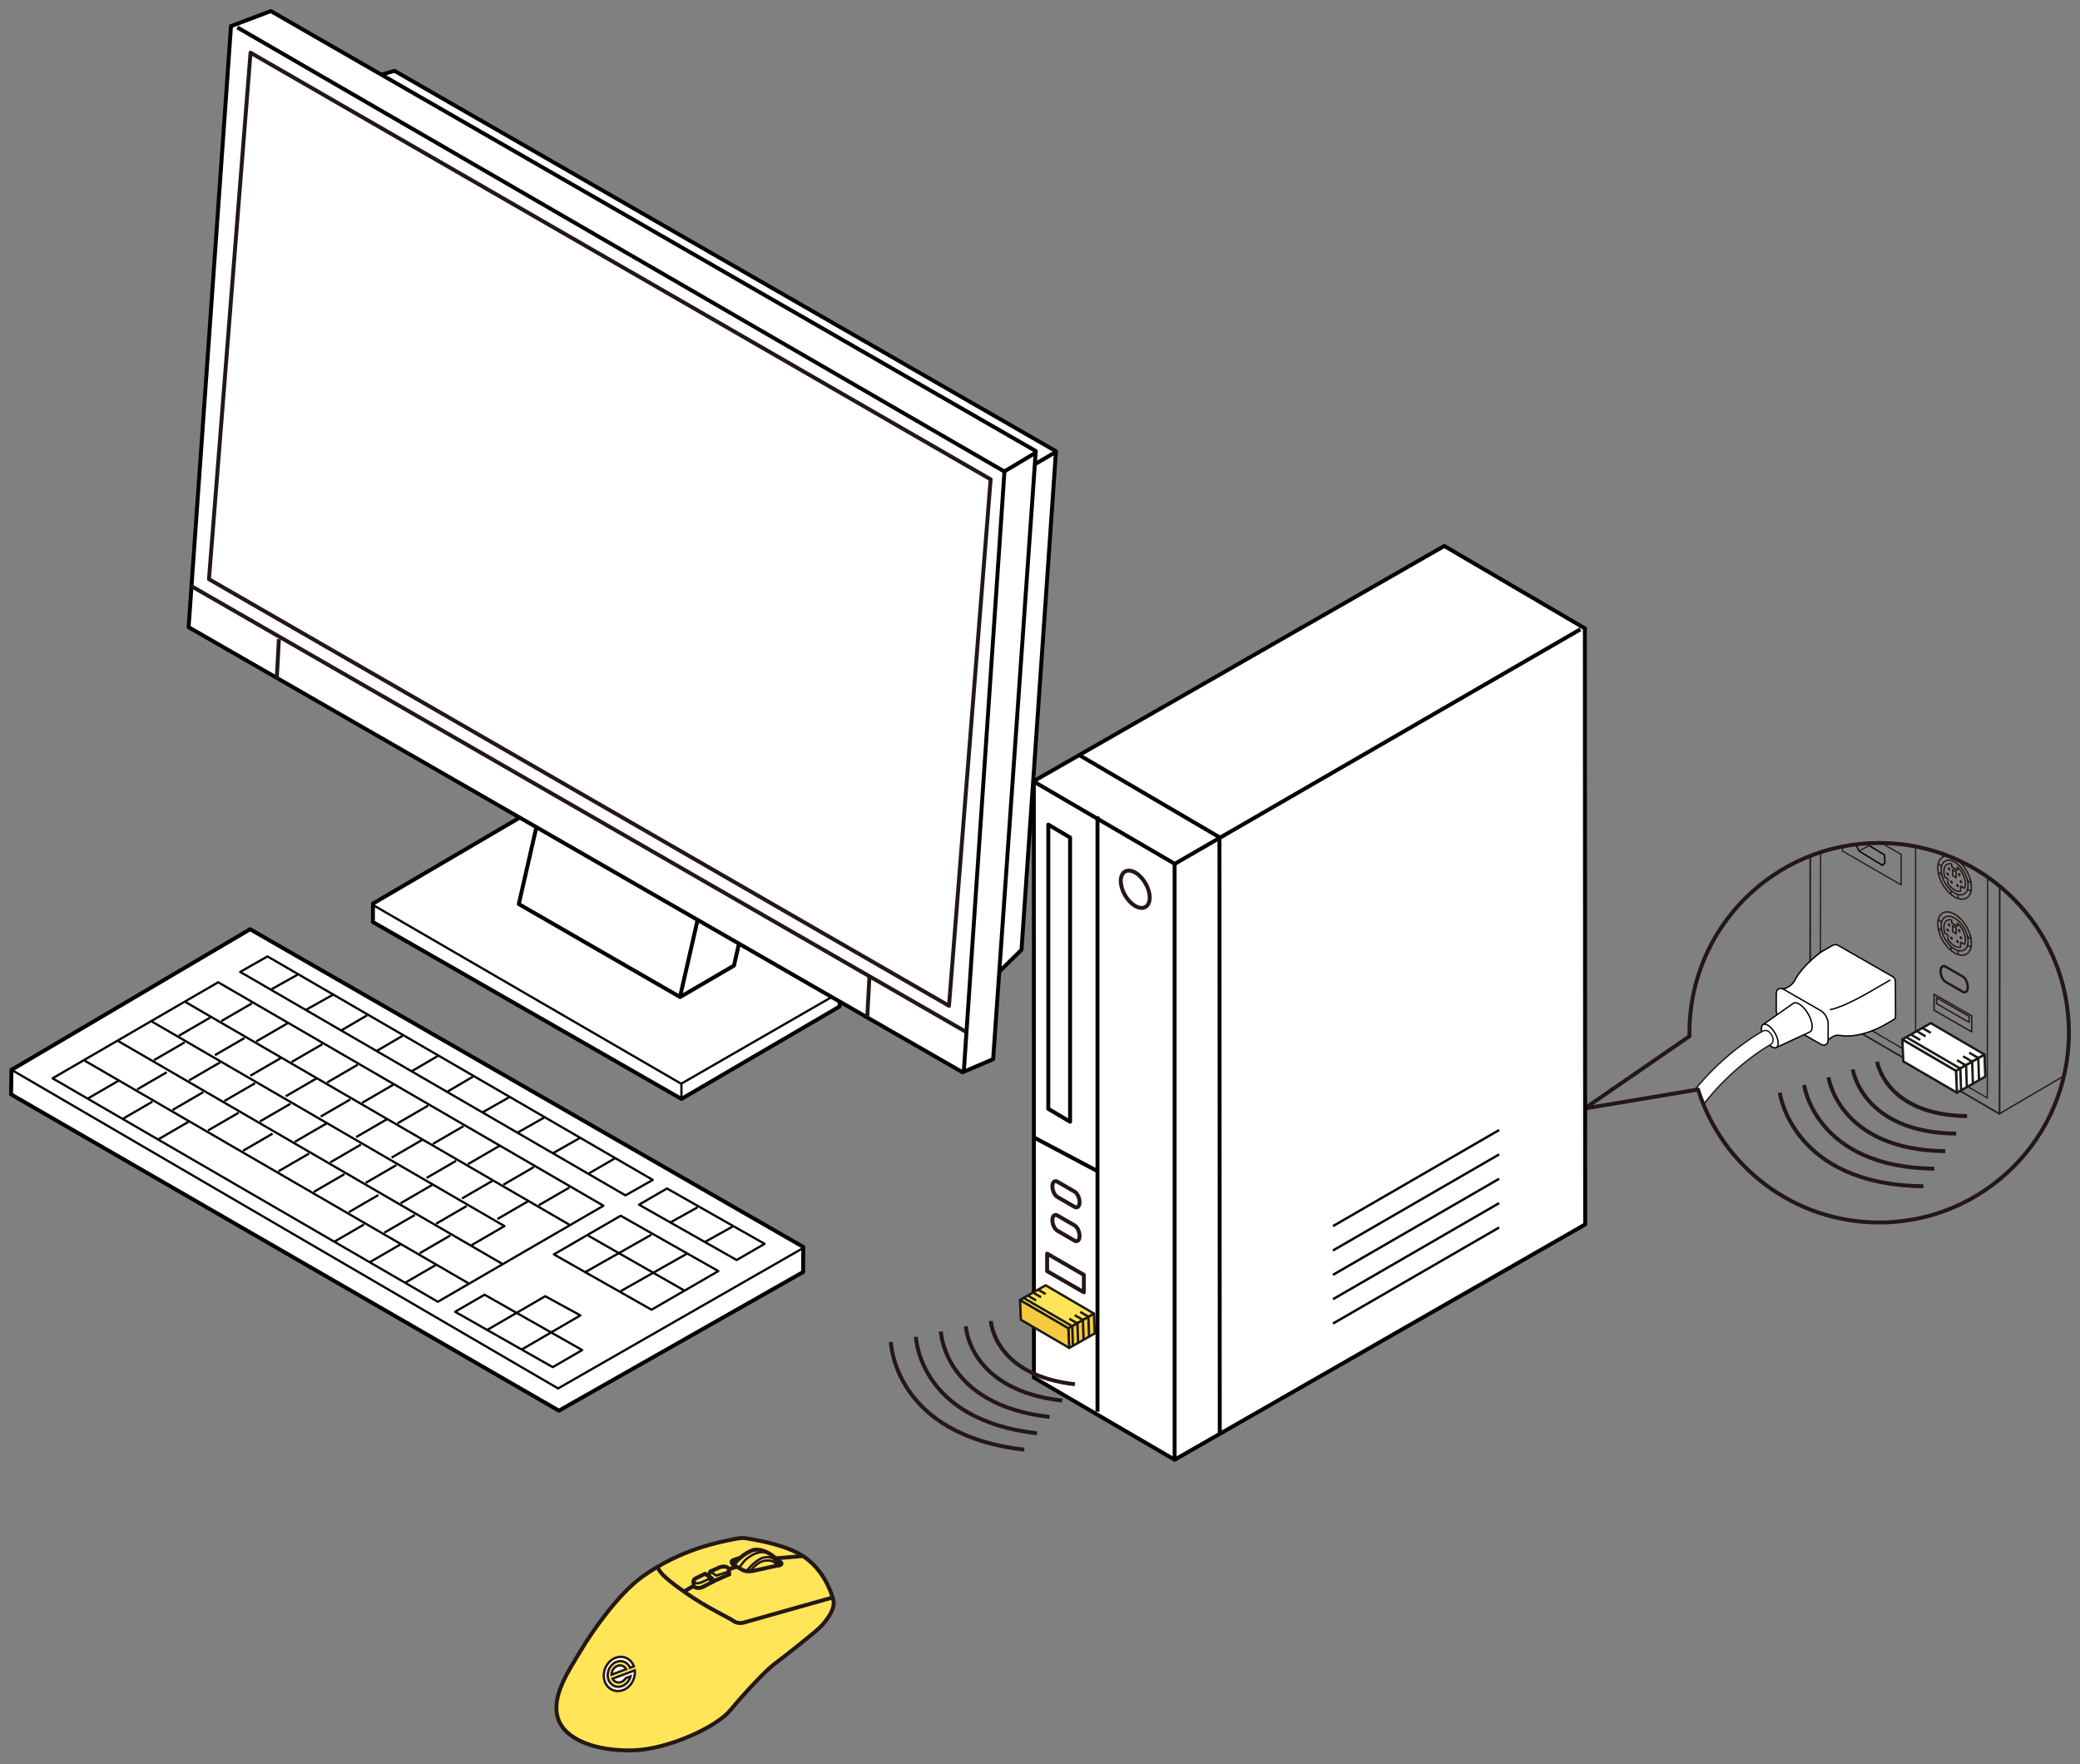 <?xml version="1.0" encoding="utf-8"?>
<!-- Generator: Adobe Illustrator 28.0.0, SVG Export Plug-In . SVG Version: 6.00 Build 0)  -->
<svg version="1.1" xmlns="http://www.w3.org/2000/svg" xmlns:xlink="http://www.w3.org/1999/xlink" x="0px" y="0px"
	 viewBox="0 0 375 318" enable-background="new 0 0 375 318" xml:space="preserve">
<rect x="0" y="0" width="375" height="318" fill="#808080" stroke="none"/>
<g id="レイヤー_1">
	<g>
		<g>
			<g>
				<polygon fill="#FFFFFF" stroke="#000000" stroke-width="0.709" stroke-linejoin="round" points="144.799,229.311 
					144.815,224.784 45.088,167.515 2.104,192.847 2.068,192.828 2,197.285 100.768,254.306 				"/>
			</g>
			<polyline fill="none" stroke="#000000" stroke-width="0.4" stroke-linejoin="round" points="144.814,224.977 100.615,250.297 
				2.155,192.9 			"/>
			<polygon fill="none" stroke="#000000" stroke-width="0.4" stroke-linejoin="round" points="99.856,226.131 117.461,236.108 
				129.507,229.142 111.903,219.163 			"/>
			
				<line fill="none" stroke="#000000" stroke-width="0.4" stroke-linejoin="round" x1="123.415" y1="232.665" x2="106.034" y2="222.742"/>
			
				<line fill="none" stroke="#000000" stroke-width="0.4" stroke-linejoin="round" x1="117.438" y1="222.582" x2="105.405" y2="229.391"/>
			<polygon fill="none" stroke="#000000" stroke-width="0.4" stroke-linejoin="round" points="82.049,236.478 99.654,246.457 
				104.962,243.378 87.358,233.399 			"/>
			<polyline fill="none" stroke="#000000" stroke-width="0.4" stroke-linejoin="round" points="87.75,239.802 98.301,233.669 
				104.637,237.131 94.086,243.265 			"/>
			
				<line fill="none" stroke="#000000" stroke-width="0.4" stroke-linejoin="round" x1="123.773" y1="226.045" x2="111.74" y2="232.854"/>
			<polygon fill="none" stroke="#000000" stroke-width="0.4" stroke-linejoin="round" points="115.205,217.171 132.81,227.148 
				137.85,224.227 120.247,214.248 			"/>
			
				<line fill="none" stroke="#000000" stroke-width="0.4" stroke-linejoin="round" x1="125.766" y1="217.64" x2="120.754" y2="220.431"/>
			
				<line fill="none" stroke="#000000" stroke-width="0.4" stroke-linejoin="round" x1="132.102" y1="221.103" x2="127.089" y2="223.894"/>
			<polygon fill="none" stroke="#000000" stroke-width="0.4" stroke-linejoin="round" points="9.479,194.388 78.94,234.674 
				108.794,217.36 39.333,177.073 			"/>
			<polygon fill="none" stroke="#000000" stroke-width="0.4" stroke-linejoin="round" points="43.303,175.206 112.764,215.491 
				117.687,212.701 48.227,172.414 			"/>
			
				<line fill="none" stroke="#000000" stroke-width="0.4" stroke-linejoin="round" x1="84.419" y1="231.317" x2="15.266" y2="191.207"/>
			
				<line fill="none" stroke="#000000" stroke-width="0.4" stroke-linejoin="round" x1="90.484" y1="227.796" x2="21.333" y2="187.689"/>
			<polyline fill="none" stroke="#000000" stroke-width="0.4" stroke-linejoin="round" points="27.4,184.17 90.945,221.028 
				85,224.475 			"/>
			
				<line fill="none" stroke="#000000" stroke-width="0.4" stroke-linejoin="round" x1="102.618" y1="220.761" x2="33.465" y2="180.652"/>
			<g>
				<g>
					
						<line fill="none" stroke="#000000" stroke-width="0.4" stroke-linejoin="round" x1="78.6" y1="228.023" x2="73.084" y2="231.223"/>
					
						<line fill="none" stroke="#000000" stroke-width="0.4" stroke-linejoin="round" x1="72.216" y1="224.321" x2="66.7" y2="227.52"/>
					
						<line fill="none" stroke="#000000" stroke-width="0.4" stroke-linejoin="round" x1="65.633" y1="220.733" x2="60.314" y2="223.818"/>
				</g>
				<g>
					
						<line fill="none" stroke="#000000" stroke-width="0.4" stroke-linejoin="round" x1="34.056" y1="202.189" x2="28.541" y2="205.389"/>
					
						<line fill="none" stroke="#000000" stroke-width="0.4" stroke-linejoin="round" x1="27.474" y1="198.601" x2="22.156" y2="201.684"/>
				</g>
				<g>
					
						<line fill="none" stroke="#000000" stroke-width="0.4" stroke-linejoin="round" x1="21.363" y1="194.826" x2="15.847" y2="198.024"/>
				</g>
			</g>
			<g>
				<g>
					
						<line fill="none" stroke="#000000" stroke-width="0.4" stroke-linejoin="round" x1="81.184" y1="222.721" x2="75.667" y2="225.922"/>
					
						<line fill="none" stroke="#000000" stroke-width="0.4" stroke-linejoin="round" x1="74.8" y1="219.019" x2="69.283" y2="222.218"/>
					
						<line fill="none" stroke="#000000" stroke-width="0.4" stroke-linejoin="round" x1="68.215" y1="215.43" x2="62.898" y2="218.515"/>
				</g>
				<g>
					
						<line fill="none" stroke="#000000" stroke-width="0.4" stroke-linejoin="round" x1="62.106" y1="211.657" x2="56.589" y2="214.855"/>
					
						<line fill="none" stroke="#000000" stroke-width="0.4" stroke-linejoin="round" x1="55.719" y1="207.952" x2="50.202" y2="211.153"/>
					
						<line fill="none" stroke="#000000" stroke-width="0.4" stroke-linejoin="round" x1="49.137" y1="204.365" x2="43.819" y2="207.449"/>
				</g>
				<g>
					
						<line fill="none" stroke="#000000" stroke-width="0.4" stroke-linejoin="round" x1="43.025" y1="200.59" x2="37.508" y2="203.79"/>
					
						<line fill="none" stroke="#000000" stroke-width="0.4" stroke-linejoin="round" x1="36.642" y1="196.887" x2="31.125" y2="200.086"/>
					
						<line fill="none" stroke="#000000" stroke-width="0.4" stroke-linejoin="round" x1="30.058" y1="193.298" x2="24.739" y2="196.383"/>
				</g>
			</g>
			<g>
				<g>
					
						<line fill="none" stroke="#000000" stroke-width="0.4" stroke-linejoin="round" x1="84.14" y1="217.405" x2="78.624" y2="220.603"/>
					
						<line fill="none" stroke="#000000" stroke-width="0.4" stroke-linejoin="round" x1="77.955" y1="213.586" x2="72.239" y2="216.901"/>
				</g>
				<g>
					
						<line fill="none" stroke="#000000" stroke-width="0.4" stroke-linejoin="round" x1="71.447" y1="210.042" x2="65.93" y2="213.241"/>
					
						<line fill="none" stroke="#000000" stroke-width="0.4" stroke-linejoin="round" x1="65.062" y1="206.338" x2="59.545" y2="209.539"/>
					
						<line fill="none" stroke="#000000" stroke-width="0.4" stroke-linejoin="round" x1="58.876" y1="202.521" x2="53.16" y2="205.836"/>
				</g>
				<g>
					
						<line fill="none" stroke="#000000" stroke-width="0.4" stroke-linejoin="round" x1="52.366" y1="198.976" x2="46.849" y2="202.176"/>
					
						<line fill="none" stroke="#000000" stroke-width="0.4" stroke-linejoin="round" x1="45.983" y1="195.273" x2="40.466" y2="198.473"/>
					
						<line fill="none" stroke="#000000" stroke-width="0.4" stroke-linejoin="round" x1="39.697" y1="191.511" x2="34.08" y2="194.77"/>
				</g>
				<g>
					
						<line fill="none" stroke="#000000" stroke-width="0.4" stroke-linejoin="round" x1="33.289" y1="187.91" x2="27.772" y2="191.11"/>
				</g>
			</g>
			<g>
				<g>
					
						<line fill="none" stroke="#000000" stroke-width="0.4" stroke-linejoin="round" x1="102.648" y1="214.076" x2="97.131" y2="217.276"/>
					
						<line fill="none" stroke="#000000" stroke-width="0.4" stroke-linejoin="round" x1="96.265" y1="210.373" x2="90.748" y2="213.574"/>
					
						<line fill="none" stroke="#000000" stroke-width="0.4" stroke-linejoin="round" x1="90.079" y1="206.555" x2="84.361" y2="209.869"/>
				</g>
				<g>
					
						<line fill="none" stroke="#000000" stroke-width="0.4" stroke-linejoin="round" x1="83.571" y1="203.01" x2="78.054" y2="206.209"/>
					
						<line fill="none" stroke="#000000" stroke-width="0.4" stroke-linejoin="round" x1="77.184" y1="199.306" x2="71.667" y2="202.507"/>
					
						<line fill="none" stroke="#000000" stroke-width="0.4" stroke-linejoin="round" x1="70.9" y1="195.546" x2="65.284" y2="198.804"/>
				</g>
				<g>
					
						<line fill="none" stroke="#000000" stroke-width="0.4" stroke-linejoin="round" x1="64.49" y1="191.944" x2="58.973" y2="195.144"/>
					
						<line fill="none" stroke="#000000" stroke-width="0.4" stroke-linejoin="round" x1="58.106" y1="188.241" x2="52.589" y2="191.44"/>
					
						<line fill="none" stroke="#000000" stroke-width="0.4" stroke-linejoin="round" x1="52.019" y1="184.366" x2="46.204" y2="187.738"/>
				</g>
				<g>
					
						<line fill="none" stroke="#000000" stroke-width="0.4" stroke-linejoin="round" x1="45.412" y1="180.878" x2="39.895" y2="184.079"/>
				</g>
			</g>
			<g>
				<g>
					
						<line fill="none" stroke="#000000" stroke-width="0.4" stroke-linejoin="round" x1="110.888" y1="208.798" x2="106.067" y2="211.595"/>
					
						<line fill="none" stroke="#000000" stroke-width="0.4" stroke-linejoin="round" x1="104.493" y1="205.17" x2="99.684" y2="207.893"/>
					
						<line fill="none" stroke="#000000" stroke-width="0.4" stroke-linejoin="round" x1="98.307" y1="201.352" x2="93.297" y2="204.187"/>
				</g>
				<g>
					
						<line fill="none" stroke="#000000" stroke-width="0.4" stroke-linejoin="round" x1="91.799" y1="197.806" x2="86.99" y2="200.528"/>
					
						<line fill="none" stroke="#000000" stroke-width="0.4" stroke-linejoin="round" x1="85.278" y1="194.085" x2="80.603" y2="196.826"/>
					
						<line fill="none" stroke="#000000" stroke-width="0.4" stroke-linejoin="round" x1="78.994" y1="190.325" x2="74.22" y2="193.122"/>
				</g>
				<g>
					
						<line fill="none" stroke="#000000" stroke-width="0.4" stroke-linejoin="round" x1="72.584" y1="186.723" x2="67.909" y2="189.463"/>
					
						<line fill="none" stroke="#000000" stroke-width="0.4" stroke-linejoin="round" x1="66.199" y1="183.02" x2="61.525" y2="185.759"/>
					
						<line fill="none" stroke="#000000" stroke-width="0.4" stroke-linejoin="round" x1="60.241" y1="179.202" x2="55.14" y2="182.057"/>
				</g>
				<g>
					
						<line fill="none" stroke="#000000" stroke-width="0.4" stroke-linejoin="round" x1="53.633" y1="175.714" x2="48.831" y2="178.398"/>
				</g>
			</g>
			<g>
				<g>
					
						<line fill="none" stroke="#000000" stroke-width="0.4" stroke-linejoin="round" x1="95.194" y1="216.555" x2="89.677" y2="219.755"/>
					
						<line fill="none" stroke="#000000" stroke-width="0.4" stroke-linejoin="round" x1="88.811" y1="212.853" x2="83.294" y2="216.051"/>
					
						<line fill="none" stroke="#000000" stroke-width="0.4" stroke-linejoin="round" x1="82.227" y1="209.263" x2="76.908" y2="212.349"/>
				</g>
				<g>
					
						<line fill="none" stroke="#000000" stroke-width="0.4" stroke-linejoin="round" x1="76.117" y1="205.488" x2="70.6" y2="208.688"/>
					
						<line fill="none" stroke="#000000" stroke-width="0.4" stroke-linejoin="round" x1="69.731" y1="201.786" x2="64.214" y2="204.984"/>
					
						<line fill="none" stroke="#000000" stroke-width="0.4" stroke-linejoin="round" x1="63.148" y1="198.197" x2="57.829" y2="201.282"/>
				</g>
				<g>
					
						<line fill="none" stroke="#000000" stroke-width="0.4" stroke-linejoin="round" x1="57.037" y1="194.423" x2="51.52" y2="197.623"/>
					
						<line fill="none" stroke="#000000" stroke-width="0.4" stroke-linejoin="round" x1="50.652" y1="190.719" x2="45.135" y2="193.921"/>
					
						<line fill="none" stroke="#000000" stroke-width="0.4" stroke-linejoin="round" x1="44.069" y1="187.132" x2="38.75" y2="190.215"/>
				</g>
			</g>
			
				<line fill="none" stroke="#000000" stroke-width="0.4" stroke-linejoin="round" x1="37.9" y1="183.437" x2="32.235" y2="186.722"/>
		</g>
		<g>
			<g>
				<polygon fill="#FFFFFF" stroke="#000000" stroke-width="0.709" stroke-linejoin="round" points="151.383,181.433 
					151.393,178.788 95.132,146.552 67.272,162.873 67.254,162.863 67.224,166.212 122.854,198.104 				"/>
				<polyline fill="none" stroke="#000000" stroke-width="0.4" stroke-linejoin="round" points="151.172,179.031 122.807,195.367 
					67.129,163.074 				"/>
				
					<line fill="none" stroke="#000000" stroke-width="0.4" stroke-linejoin="round" x1="122.857" y1="195.462" x2="122.857" y2="198.008"/>
			</g>
			<g>
				<g>
					<polygon fill="#FFFFFF" stroke="#000000" stroke-width="0.709" stroke-linejoin="round" points="132.327,174.071 
						140.725,137.238 112.411,121.023 102.721,126.701 101.947,126.164 93.534,162.978 122.618,179.738 					"/>
				</g>
				
					<line fill="none" stroke="#000000" stroke-width="0.709" stroke-linejoin="round" x1="131.012" y1="142.888" x2="122.618" y2="179.631"/>
			</g>
			<g>
				<g>
					<g>
						<polygon fill="#FFFFFF" stroke="#000000" stroke-width="0.709" stroke-linejoin="round" points="184.166,171.221 
							190.378,81.346 71.117,12.765 50.178,18.907 46.933,22.366 39.407,113.547 168.414,186.674 						"/>
					</g>
					
						<line fill="none" stroke="#000000" stroke-width="0.709" stroke-linejoin="round" x1="160.735" y1="98.755" x2="190.337" y2="81.486"/>
				</g>
			</g>
			<g>
				<g>
					<g>
						<polygon fill="#FFFFFF" stroke="#000000" stroke-width="0.709" stroke-linejoin="round" points="179.054,190.938 
							186.737,81.312 48.826,2 41.687,4.695 41.65,4.675 34.006,113.063 173.533,193.295 						"/>
					</g>
					<polyline fill="none" stroke="#000000" stroke-width="0.709" stroke-linejoin="round" points="42.787,4.945 181.065,84.996 
						186.717,81.612 					"/>
					
						<line fill="none" stroke="#000000" stroke-width="0.709" stroke-linejoin="round" x1="181.106" y1="84.772" x2="173.766" y2="193.116"/>
				</g>
			</g>
			<polygon fill="#FFFFFF" stroke="#231815" stroke-width="0.709" stroke-linejoin="round" points="171.094,181.32 37.676,104.408 
				45.168,9.502 178.599,86.413 			"/>
			
				<line fill="#FFFFFF" stroke="#231815" stroke-width="0.709" stroke-linejoin="round" x1="174.074" y1="185.966" x2="34.447" y2="105.63"/>
			
				<line fill="none" stroke="#231815" stroke-width="0.709" stroke-linejoin="round" x1="156.749" y1="176.063" x2="156.36" y2="183.266"/>
			
				<line fill="none" stroke="#231815" stroke-width="0.709" stroke-linejoin="round" x1="50.282" y1="115.218" x2="49.892" y2="122.421"/>
		</g>
		<g>
			<g>
				<defs>
					<path id="SVGID_1_" d="M338.791,152.291c-18.893,0-34.209,15.316-34.209,34.209c0,0.209,0.012,0.415,0.016,0.623
						l-18.908,13.034l20.452-3.421c4.351,13.893,17.323,23.973,32.65,23.973c18.893,0,34.209-15.316,34.209-34.209
						S357.684,152.291,338.791,152.291z"/>
				</defs>
				<clipPath id="SVGID_00000183244991410673898550000010321722171375898550_">
					<use xlink:href="#SVGID_1_"  overflow="visible"/>
				</clipPath>
				<g clip-path="url(#SVGID_00000183244991410673898550000010321722171375898550_)">
					<g>
						<g>
							<path fill="none" stroke="#231815" stroke-width="0.25" stroke-linejoin="round" d="M349.361,166.555
								c-0.003,1.931,1.35,4.275,3.026,5.239c1.673,0.962,3.031,0.177,3.037-1.754c0.003-1.931-1.35-4.276-3.024-5.238
								C350.727,163.84,349.365,164.625,349.361,166.555z"/>
							<path fill="none" stroke="#231815" stroke-width="0.25" stroke-linejoin="round" d="M349.966,166.905
								c-0.002,1.542,1.082,3.421,2.421,4.189c1.339,0.77,2.429,0.141,2.43-1.403c0.003-1.545-1.08-3.421-2.419-4.189
								C351.06,164.732,349.971,165.36,349.966,166.905z"/>
							<polygon fill="none" stroke="#231815" stroke-width="0.25" stroke-linejoin="round" points="352.036,167.965 352.668,168.33 
								352.671,167.251 352.037,166.884 							"/>
							<path fill="#231815" d="M351.156,166.599c0,0.149,0.1,0.332,0.23,0.405c0.132,0.075,0.238,0.013,0.238-0.135
								c0-0.15-0.105-0.332-0.235-0.407C351.26,166.389,351.156,166.451,351.156,166.599z"/>
							<path fill="#231815" d="M350.905,167.537c0,0.15,0.103,0.332,0.232,0.407c0.13,0.073,0.235,0.014,0.235-0.137
								c0.003-0.149-0.105-0.33-0.233-0.403C351.009,167.329,350.905,167.389,350.905,167.537z"/>
							<path fill="#231815" d="M353.301,168.915c0,0.149,0.105,0.33,0.233,0.406c0.129,0.075,0.235,0.013,0.235-0.137
								c0-0.148-0.103-0.33-0.232-0.405C353.406,168.706,353.301,168.767,353.301,168.915z"/>
							<path fill="#231815" d="M352.666,169.6c0,0.149,0.103,0.33,0.233,0.405c0.129,0.074,0.235,0.013,0.235-0.137
								s-0.105-0.33-0.233-0.405C352.771,169.388,352.668,169.45,352.666,169.6z"/>
							<path fill="#231815" d="M351.605,168.988c0,0.151,0.105,0.332,0.233,0.405c0.129,0.075,0.233,0.014,0.233-0.135
								c0-0.149-0.103-0.33-0.233-0.405C351.71,168.781,351.605,168.84,351.605,168.988z"/>
							<path fill="#231815" d="M353.001,167.662c0,0.148,0.103,0.33,0.232,0.405c0.13,0.073,0.235,0.011,0.235-0.137
								c0-0.149-0.105-0.33-0.232-0.405C353.106,167.451,353.001,167.514,353.001,167.662z"/>
							<path fill="none" stroke="#231815" stroke-width="0.25" stroke-linejoin="round" d="M351.205,168.537l-0.581-0.336
								c-0.111-0.34-0.172-0.69-0.17-1.017c0.002-1.028,0.602-1.546,1.418-1.342v0.534l1.02,0.587l0.002-0.542
								c0.831,0.729,1.441,1.956,1.441,2.994c0,0.325-0.067,0.604-0.176,0.821l-0.694-0.399v0.942
								c-0.31,0.058-0.678-0.015-1.077-0.244c-0.446-0.256-0.856-0.666-1.185-1.148L351.205,168.537z"/>
							<g>
								
									<line fill="none" stroke="#231815" stroke-width="0.25" stroke-linejoin="round" x1="349.418" y1="165.824" x2="350.052" y2="166.188"/>
								
									<line fill="none" stroke="#231815" stroke-width="0.25" stroke-linejoin="round" x1="349.415" y1="167.349" x2="350.048" y2="167.715"/>
							</g>
							<g>
								
									<line fill="none" stroke="#231815" stroke-width="0.25" stroke-linejoin="round" x1="354.71" y1="168.865" x2="355.341" y2="169.229"/>
								
									<line fill="none" stroke="#231815" stroke-width="0.25" stroke-linejoin="round" x1="354.707" y1="170.391" x2="355.338" y2="170.755"/>
							</g>
							
								<line fill="none" stroke="#231815" stroke-width="0.25" stroke-linejoin="round" x1="351.753" y1="170.665" x2="351.751" y2="171.301"/>
							
								<line fill="none" stroke="#231815" stroke-width="0.25" stroke-linejoin="round" x1="353.022" y1="171.396" x2="353.019" y2="172.03"/>
						</g>
						<g>
							<path fill="none" stroke="#231815" stroke-width="0.25" stroke-linejoin="round" d="M349.361,156.454
								c-0.003,1.93,1.35,4.274,3.026,5.239c1.673,0.961,3.031,0.177,3.037-1.754c0.003-1.933-1.35-4.278-3.024-5.239
								C350.727,153.737,349.365,154.522,349.361,156.454z"/>
							<path fill="none" stroke="#231815" stroke-width="0.25" stroke-linejoin="round" d="M349.966,156.804
								c-0.002,1.543,1.082,3.419,2.421,4.188c1.339,0.77,2.429,0.141,2.43-1.403c0.003-1.545-1.08-3.421-2.419-4.19
								C351.06,154.63,349.971,155.259,349.966,156.804z"/>
							<polygon fill="none" stroke="#231815" stroke-width="0.25" stroke-linejoin="round" points="352.036,157.862 
								352.668,158.228 352.671,157.148 352.037,156.782 							"/>
							<path fill="#231815" d="M351.156,156.496c0,0.151,0.1,0.334,0.23,0.405c0.132,0.075,0.238,0.013,0.238-0.133
								c0-0.149-0.105-0.332-0.235-0.407C351.26,156.288,351.156,156.35,351.156,156.496z"/>
							<path fill="#231815" d="M350.905,157.434c0,0.152,0.103,0.332,0.232,0.406c0.13,0.075,0.235,0.014,0.235-0.135
								c0.003-0.151-0.105-0.33-0.233-0.405C351.009,157.225,350.905,157.286,350.905,157.434z"/>
							<path fill="#231815" d="M353.301,158.812c0,0.149,0.105,0.331,0.233,0.407c0.129,0.074,0.235,0.013,0.235-0.137
								c0-0.149-0.103-0.329-0.232-0.404C353.406,158.604,353.301,158.664,353.301,158.812z"/>
							<path fill="#231815" d="M352.666,159.497c0,0.149,0.103,0.332,0.233,0.405c0.129,0.075,0.235,0.014,0.235-0.135
								c0-0.15-0.105-0.332-0.233-0.405C352.771,159.286,352.668,159.348,352.666,159.497z"/>
							<path fill="#231815" d="M351.605,158.886c0,0.152,0.105,0.333,0.233,0.405c0.129,0.075,0.233,0.016,0.233-0.133
								c0-0.151-0.103-0.331-0.233-0.405C351.71,158.678,351.605,158.738,351.605,158.886z"/>
							<path fill="#231815" d="M353.001,157.559c0,0.149,0.103,0.331,0.232,0.405c0.13,0.075,0.235,0.013,0.235-0.136
								c0-0.15-0.105-0.331-0.232-0.405C353.106,157.348,353.001,157.411,353.001,157.559z"/>
							<path fill="none" stroke="#231815" stroke-width="0.25" stroke-linejoin="round" d="M351.205,158.435l-0.581-0.334
								c-0.111-0.342-0.172-0.692-0.17-1.019c0.002-1.027,0.602-1.546,1.418-1.341v0.534l1.02,0.586l0.002-0.542
								c0.831,0.73,1.441,1.955,1.441,2.994c0,0.326-0.067,0.604-0.176,0.82l-0.694-0.397v0.94c-0.31,0.06-0.678-0.014-1.077-0.241
								c-0.446-0.257-0.856-0.667-1.185-1.15L351.205,158.435z"/>
							<g>
								
									<line fill="none" stroke="#231815" stroke-width="0.25" stroke-linejoin="round" x1="349.418" y1="155.722" x2="350.052" y2="156.085"/>
								
									<line fill="none" stroke="#231815" stroke-width="0.25" stroke-linejoin="round" x1="349.415" y1="157.249" x2="350.048" y2="157.614"/>
							</g>
							<g>
								
									<line fill="none" stroke="#231815" stroke-width="0.25" stroke-linejoin="round" x1="354.71" y1="158.763" x2="355.341" y2="159.126"/>
								
									<line fill="none" stroke="#231815" stroke-width="0.25" stroke-linejoin="round" x1="354.707" y1="160.29" x2="355.338" y2="160.653"/>
							</g>
							
								<line fill="none" stroke="#231815" stroke-width="0.25" stroke-linejoin="round" x1="351.753" y1="160.564" x2="351.751" y2="161.199"/>
							
								<line fill="none" stroke="#231815" stroke-width="0.25" stroke-linejoin="round" x1="353.022" y1="161.293" x2="353.019" y2="161.928"/>
						</g>
						<g>
							<path fill="none" stroke="#231815" stroke-width="0.3" d="M346.079,137.924l-13.123-7.588c0,0-0.758-0.438-0.619,0.603
								l0.561,4.162c0,0,0.103,0.727,0.897,1.183l11.722,6.778c0,0,0.577,0.336,0.689-0.23l0.627-3.514
								C346.834,139.318,347.053,138.485,346.079,137.924z"/>
							<g>
								<path fill="#FFFFFF" stroke="#231815" stroke-width="0.3" d="M347.305,143.244l1.476-0.853
									c0.378-0.218,0.381-0.927,0.003-1.584c-0.38-0.653-0.993-1.005-1.374-0.787l-1.49,0.86"/>
								<path fill="#FFFFFF" stroke="#231815" stroke-width="0.3" d="M347.382,143.199c0.381-0.22,0.383-0.927,0.005-1.584
									c-0.378-0.654-0.994-1.008-1.372-0.789c-0.38,0.221-0.381,0.928-0.003,1.584
									C346.389,143.065,347.004,143.419,347.382,143.199z"/>
							</g>
							<g>
								<path fill="#FFFFFF" stroke="#231815" stroke-width="0.3" d="M330.378,133.469l1.476-0.851
									c0.378-0.219,0.383-0.927,0.002-1.584c-0.378-0.655-0.991-1.008-1.372-0.788l-1.49,0.859"/>
								<path fill="#FFFFFF" stroke="#231815" stroke-width="0.3" d="M330.456,133.424c0.38-0.222,0.381-0.929,0.003-1.584
									c-0.381-0.654-0.994-1.009-1.372-0.789c-0.381,0.219-0.381,0.928-0.005,1.584
									C329.463,133.291,330.076,133.642,330.456,133.424z"/>
							</g>
							<path fill="#FFFFFF" stroke="#231815" stroke-width="0.3" d="M331.401,132.935l1.814-1.083
								c0.154-0.125,0.394-0.127,0.629,0.01l11.236,6.494c0.434,0.249,0.872,0.928,0.777,1.453l-0.332,1.355
								c-0.041,0.196-0.121,0.353-0.238,0.433l-1.85,1.171"/>
							<path fill="#FFFFFF" stroke="#231815" stroke-width="0.3" d="M343.727,142.244c-0.083,0.387-0.316,0.629-0.705,0.407
								l-10.741-6.211c-0.388-0.223-0.604-0.704-0.701-1.219l-0.319-1.732c-0.079-0.589,0.353-0.796,0.785-0.549l11.238,6.496
								c0.429,0.25,0.869,0.927,0.775,1.451L343.727,142.244z"/>
						</g>
						<g>
							<path fill="none" stroke="#231815" stroke-width="0.3" d="M346.079,126.613l-13.123-7.588c0,0-0.758-0.438-0.619,0.603
								l0.561,4.162c0,0,0.103,0.727,0.897,1.183l11.722,6.778c0,0,0.577,0.336,0.689-0.229l0.627-3.514
								C346.834,128.007,347.053,127.174,346.079,126.613z"/>
							<g>
								<path fill="#FFFFFF" stroke="#231815" stroke-width="0.3" d="M347.305,131.933l1.476-0.853
									c0.378-0.218,0.381-0.927,0.003-1.584c-0.38-0.653-0.993-1.005-1.374-0.787l-1.49,0.86"/>
								<path fill="#FFFFFF" stroke="#231815" stroke-width="0.3" d="M347.382,131.888c0.381-0.22,0.383-0.927,0.005-1.584
									c-0.378-0.654-0.994-1.008-1.372-0.789c-0.38,0.221-0.381,0.928-0.003,1.584
									C346.389,131.754,347.004,132.108,347.382,131.888z"/>
							</g>
							<g>
								<path fill="#FFFFFF" stroke="#231815" stroke-width="0.3" d="M330.378,122.158l1.476-0.851
									c0.378-0.219,0.383-0.927,0.002-1.584c-0.378-0.655-0.991-1.008-1.372-0.788l-1.49,0.859"/>
								<path fill="#FFFFFF" stroke="#231815" stroke-width="0.3" d="M330.456,122.113c0.38-0.222,0.381-0.929,0.003-1.584
									c-0.381-0.654-0.994-1.009-1.372-0.789c-0.381,0.219-0.381,0.928-0.005,1.584
									C329.463,121.98,330.076,122.331,330.456,122.113z"/>
							</g>
							<path fill="#FFFFFF" stroke="#231815" stroke-width="0.3" d="M331.401,121.624l1.814-1.083
								c0.154-0.125,0.394-0.127,0.629,0.01l11.236,6.494c0.434,0.249,0.872,0.928,0.777,1.453l-0.332,1.355
								c-0.041,0.196-0.121,0.353-0.238,0.433l-1.85,1.171"/>
							<path fill="#FFFFFF" stroke="#231815" stroke-width="0.3" d="M343.727,130.933c-0.083,0.387-0.316,0.629-0.705,0.407
								l-10.741-6.211c-0.388-0.223-0.604-0.704-0.701-1.219l-0.319-1.732c-0.079-0.589,0.353-0.796,0.785-0.549l11.238,6.496
								c0.429,0.25,0.869,0.927,0.775,1.451L343.727,130.933z"/>
						</g>
						<polygon fill="none" stroke="#241C1D" stroke-width="0.231" points="328.353,71.702 328.196,180.38 358.288,197.939 
							358.45,89.259 						"/>
						<line fill="none" stroke="#241C1D" stroke-width="0.231" x1="358.107" y1="131.218" x2="328.189" y2="113.876"/>
						<polygon fill="none" stroke="#241C1D" stroke-width="0.3" stroke-linejoin="round" points="326.415,67.877 326.351,180.904 
							360.499,200.812 360.563,87.783 						"/>
						<g>
							<path fill="none" stroke="#231815" stroke-width="0.25" stroke-linejoin="round" d="M346.148,87.01
								c-0.29-0.168-0.527-0.044-0.529,0.277l0,0c0,0.322,0.235,0.719,0.527,0.888l8.839,5.087c0.289,0.17,0.527,0.045,0.529-0.279
								l0,0c0.002-0.32-0.235-0.718-0.526-0.887L346.148,87.01z"/>
							<path fill="none" stroke="#231815" stroke-width="0.25" stroke-linejoin="round" d="M346.136,89.7
								c-0.29-0.168-0.527-0.043-0.529,0.277l0,0c0,0.322,0.235,0.719,0.527,0.888l8.838,5.087c0.289,0.17,0.527,0.045,0.529-0.279
								l0,0c0.002-0.32-0.235-0.718-0.527-0.887L346.136,89.7z"/>
							<path fill="none" stroke="#231815" stroke-width="0.25" stroke-linejoin="round" d="M346.124,92.389
								c-0.29-0.168-0.527-0.043-0.529,0.278l0,0c0,0.322,0.235,0.719,0.527,0.888l8.838,5.087c0.29,0.171,0.527,0.046,0.53-0.278
								l0,0c0.002-0.32-0.235-0.718-0.527-0.887L346.124,92.389z"/>
							<path fill="none" stroke="#231815" stroke-width="0.25" stroke-linejoin="round" d="M346.112,95.078
								c-0.29-0.167-0.527-0.043-0.529,0.278l0,0c0,0.322,0.236,0.719,0.527,0.887l8.838,5.087c0.29,0.171,0.527,0.046,0.53-0.278
								l0,0c0.002-0.32-0.235-0.718-0.527-0.887L346.112,95.078z"/>
							<path fill="none" stroke="#231815" stroke-width="0.25" stroke-linejoin="round" d="M346.1,97.768
								c-0.29-0.167-0.527-0.043-0.529,0.278l0,0c0,0.322,0.236,0.719,0.527,0.887l8.838,5.087c0.29,0.171,0.528,0.046,0.53-0.278
								l0,0c0.002-0.32-0.236-0.719-0.527-0.887L346.1,97.768z"/>
							<path fill="none" stroke="#231815" stroke-width="0.25" stroke-linejoin="round" d="M346.088,100.457
								c-0.29-0.167-0.527-0.043-0.529,0.279l0,0c0,0.321,0.236,0.719,0.527,0.887l8.837,5.086c0.291,0.171,0.528,0.046,0.53-0.278
								l0,0c0.002-0.32-0.236-0.719-0.527-0.887L346.088,100.457z"/>
							<path fill="none" stroke="#231815" stroke-width="0.25" stroke-linejoin="round" d="M346.076,103.147
								c-0.29-0.167-0.527-0.042-0.529,0.279l0,0c0,0.321,0.236,0.719,0.527,0.887l8.837,5.086c0.291,0.172,0.528,0.046,0.531-0.277
								l0,0c0.002-0.32-0.236-0.719-0.527-0.887L346.076,103.147z"/>
							<path fill="none" stroke="#231815" stroke-width="0.25" stroke-linejoin="round" d="M346.064,105.836
								c-0.29-0.166-0.527-0.042-0.529,0.279l0,0c0,0.321,0.236,0.719,0.527,0.887l8.837,5.086c0.291,0.172,0.529,0.046,0.531-0.277
								l0,0c0.002-0.32-0.236-0.719-0.527-0.887L346.064,105.836z"/>
							<path fill="none" stroke="#231815" stroke-width="0.25" stroke-linejoin="round" d="M346.052,108.526
								c-0.29-0.166-0.527-0.042-0.529,0.28l0,0c-0.001,0.321,0.236,0.719,0.527,0.887l8.837,5.086
								c0.291,0.172,0.529,0.046,0.531-0.277l0,0c0.002-0.32-0.236-0.719-0.527-0.887L346.052,108.526z"/>
							<path fill="none" stroke="#231815" stroke-width="0.25" stroke-linejoin="round" d="M346.04,111.215
								c-0.29-0.166-0.527-0.042-0.529,0.28l0,0c-0.001,0.32,0.236,0.719,0.527,0.887l8.837,5.086
								c0.292,0.173,0.529,0.047,0.532-0.277l0,0c0.002-0.32-0.236-0.719-0.527-0.887L346.04,111.215z"/>
							<path fill="none" stroke="#231815" stroke-width="0.25" stroke-linejoin="round" d="M346.028,113.904
								c-0.291-0.165-0.527-0.041-0.529,0.28l0,0c-0.001,0.32,0.237,0.719,0.527,0.886l8.836,5.086
								c0.292,0.173,0.529,0.047,0.532-0.277l0,0c0.002-0.32-0.237-0.719-0.527-0.886L346.028,113.904z"/>
							<path fill="none" stroke="#231815" stroke-width="0.25" stroke-linejoin="round" d="M346.015,116.594
								c-0.291-0.165-0.527-0.041-0.529,0.28l0,0c-0.001,0.32,0.237,0.719,0.527,0.886l8.836,5.086
								c0.292,0.173,0.53,0.047,0.532-0.276l0,0c0.002-0.32-0.237-0.72-0.527-0.886L346.015,116.594z"/>
						</g>
						<g>
							<path fill="none" stroke="#231815" stroke-width="0.25" stroke-linejoin="round" d="M332.062,79.113
								c-0.291-0.168-0.527-0.044-0.528,0.276l0,0c-0.003,0.322,0.234,0.72,0.525,0.888l8.84,5.088
								c0.29,0.171,0.527,0.044,0.527-0.279l0,0c0.001-0.32-0.234-0.719-0.526-0.887L332.062,79.113z"/>
							<path fill="none" stroke="#231815" stroke-width="0.25" stroke-linejoin="round" d="M332.05,81.802
								c-0.291-0.167-0.527-0.043-0.528,0.277l0,0c-0.003,0.322,0.235,0.72,0.525,0.888l8.84,5.088
								c0.29,0.171,0.527,0.045,0.528-0.278l0,0c0.001-0.32-0.234-0.719-0.526-0.887L332.05,81.802z"/>
							<path fill="none" stroke="#231815" stroke-width="0.25" stroke-linejoin="round" d="M332.038,84.491
								c-0.291-0.167-0.527-0.043-0.528,0.277l0,0c-0.003,0.322,0.235,0.72,0.525,0.887l8.839,5.087
								c0.29,0.171,0.527,0.045,0.528-0.278l0,0c0.001-0.32-0.234-0.719-0.526-0.887L332.038,84.491z"/>
							<path fill="none" stroke="#231815" stroke-width="0.25" stroke-linejoin="round" d="M332.026,87.181
								c-0.291-0.167-0.527-0.043-0.529,0.278l0,0c-0.003,0.322,0.235,0.72,0.525,0.887l8.839,5.087
								c0.291,0.171,0.528,0.045,0.529-0.278l0,0c0.001-0.32-0.234-0.719-0.526-0.887L332.026,87.181z"/>
							<path fill="none" stroke="#231815" stroke-width="0.25" stroke-linejoin="round" d="M332.014,89.87
								c-0.291-0.167-0.527-0.043-0.529,0.278l0,0c-0.002,0.322,0.235,0.719,0.526,0.887l8.839,5.087
								c0.291,0.171,0.528,0.045,0.529-0.278l0,0c0.001-0.32-0.234-0.719-0.526-0.887L332.014,89.87z"/>
							<path fill="none" stroke="#231815" stroke-width="0.25" stroke-linejoin="round" d="M332.002,92.559
								c-0.291-0.166-0.527-0.043-0.529,0.279l0,0c-0.002,0.321,0.236,0.719,0.526,0.887l8.838,5.087
								c0.291,0.171,0.528,0.046,0.53-0.278l0,0c0.002-0.32-0.235-0.719-0.526-0.887L332.002,92.559z"/>
							<path fill="none" stroke="#231815" stroke-width="0.25" stroke-linejoin="round" d="M331.99,95.249
								c-0.291-0.166-0.527-0.042-0.529,0.279l0,0c-0.002,0.321,0.236,0.719,0.526,0.887l8.838,5.087
								c0.291,0.172,0.529,0.046,0.53-0.277l0,0c0.002-0.32-0.235-0.719-0.526-0.887L331.99,95.249z"/>
							<path fill="none" stroke="#231815" stroke-width="0.25" stroke-linejoin="round" d="M331.978,97.938
								c-0.291-0.166-0.528-0.042-0.529,0.279l0,0c-0.002,0.321,0.236,0.719,0.526,0.886l8.838,5.087
								c0.291,0.172,0.529,0.046,0.53-0.277l0,0c0.002-0.32-0.235-0.719-0.526-0.887L331.978,97.938z"/>
							<path fill="none" stroke="#231815" stroke-width="0.25" stroke-linejoin="round" d="M331.966,100.628
								c-0.291-0.166-0.528-0.042-0.529,0.28l0,0c-0.001,0.321,0.237,0.719,0.526,0.886l8.837,5.087
								c0.292,0.172,0.529,0.046,0.531-0.277l0,0c0.002-0.32-0.235-0.719-0.526-0.887L331.966,100.628z"/>
							<path fill="none" stroke="#231815" stroke-width="0.25" stroke-linejoin="round" d="M331.954,103.317
								c-0.291-0.166-0.528-0.042-0.529,0.28l0,0c-0.001,0.321,0.237,0.718,0.526,0.886l8.837,5.087
								c0.292,0.172,0.53,0.046,0.531-0.277l0,0c0.002-0.32-0.235-0.719-0.526-0.886L331.954,103.317z"/>
							<path fill="none" stroke="#231815" stroke-width="0.25" stroke-linejoin="round" d="M331.942,106.006
								c-0.291-0.165-0.528-0.042-0.53,0.281l0,0c-0.001,0.32,0.237,0.718,0.526,0.886l8.837,5.087
								c0.292,0.172,0.53,0.047,0.532-0.277l0,0c0.002-0.32-0.236-0.719-0.526-0.886L331.942,106.006z"/>
							<path fill="none" stroke="#231815" stroke-width="0.25" stroke-linejoin="round" d="M331.93,108.696
								c-0.291-0.165-0.528-0.041-0.53,0.281l0,0c-0.001,0.32,0.237,0.718,0.526,0.886l8.836,5.087
								c0.292,0.172,0.531,0.047,0.532-0.276l0,0c0.002-0.32-0.236-0.719-0.526-0.886L331.93,108.696z"/>
						</g>
						<g>
							<g>
								<path fill="#FFFFFF" stroke="#000000" stroke-width="0.25" stroke-linecap="round" stroke-linejoin="round" d="
									M329.51,179.464c-0.347-0.629-0.318-1.307,0.058-1.513c0.376-0.208,0.962,0.136,1.306,0.763
									c0.342,0.628,0.319,1.307-0.059,1.512C330.437,180.433,329.854,180.092,329.51,179.464z"/>
								<path fill="#FFFFFF" stroke="#000000" stroke-width="0.25" stroke-linecap="round" stroke-linejoin="round" d="
									M330.707,180.263c-0.419,0.134-1.038,0.141-1.473-0.65c-0.402-0.734-0.071-1.373,0.241-1.601"/>
							</g>
							<path fill="#FFFFFF" stroke="#000000" stroke-width="0.25" stroke-linecap="round" stroke-linejoin="round" d="
								M330.02,179.85c0,0-0.518-0.121-0.913-0.81"/>
							<path fill="#FFFFFF" stroke="#000000" stroke-width="0.25" stroke-linecap="round" stroke-linejoin="round" d="
								M329.467,179.963c0,0-0.106-0.877,0.237-1.115"/>
						</g>
						<line fill="none" stroke="#241C1D" stroke-width="0.3" x1="326.392" y1="67.934" x2="361.899" y2="47.123"/>
						<line fill="none" stroke="#241C1D" stroke-width="0.25" x1="360.579" y1="87.806" x2="396.086" y2="66.995"/>
						<line fill="none" stroke="#241C1D" stroke-width="0.25" x1="360.477" y1="200.773" x2="395.984" y2="179.962"/>
						<g>
							<g>
								<path fill="#FFFFFF" stroke="#000000" stroke-width="0.25" d="M340.955,181.315c0,0.254-0.146,0.504-0.326,0.549
									l-2.155,0.566c-0.178,0.048-0.505-0.021-0.726-0.147l-3.401-1.952c-0.221-0.124-0.55-0.435-0.735-0.683l-2.362-3.187
									c-0.183-0.247-0.335-0.659-0.335-0.919l0.014-4.455c0-0.253,0.179-0.361,0.402-0.231l9.23,5.305
									c0.222,0.129,0.405,0.442,0.405,0.699L340.955,181.315z"/>
								<path fill="#FFFFFF" stroke="#000000" stroke-width="0.25" d="M321.07,178.315c1.005-0.012,2.089-0.762,2.506-1.573
									c1.455-2.826,4.805-5.161,4.805-5.161l1.8-1.04c0.13-0.114,0.71-0.406,1.18-0.137l9.913,5.686
									c0.245,0.142,0.443,0.485,0.443,0.77l0.027,6.365c0,0.196-0.079,0.391-0.197,0.505l-1.965,1.136c0,0-4.16,2.419-7.88,1.791
									c-1.579-0.268-2.613,1.53-2.613,1.53L321.07,178.315z"/>
								<path fill="#FFFFFF" stroke="#000000" stroke-width="0.25" d="M329.596,184.523c0-0.863-0.605-1.911-1.353-2.34
									l-6.644-3.819c-0.747-0.429-1.355-0.078-1.357,0.785l-0.006,2.923c0,0.865,0.604,1.912,1.352,2.341l6.641,3.816
									c0.748,0.43,1.353,0.078,1.357-0.784L329.596,184.523z"/>
								<path fill="#FFFFFF" stroke="#000000" stroke-width="0.25" d="M340.81,176.656l-4.343,2.51c0,0-4.317,2.491-6.543,2.848"/>
								<g>
									<path fill="#FFFFFF" stroke="#000000" stroke-width="0.25" stroke-linecap="round" stroke-linejoin="round" d="
										M320.26,188.831l6.049-2.803c0.648-0.374,0.5-1.831-0.322-3.259c-0.826-1.426-2.014-2.282-2.661-1.908l-5.451,3.834"/>
									<path fill="#FFFFFF" stroke="#000000" stroke-width="0.25" stroke-linecap="round" stroke-linejoin="round" d="
										M320.26,188.831c0.519-0.299,0.402-1.465-0.257-2.607c-0.659-1.142-1.612-1.824-2.128-1.527
										c-0.515,0.297-0.4,1.466,0.262,2.607C318.794,188.442,319.745,189.127,320.26,188.831z"/>
								</g>
							</g>
							<g>
								<path fill="#FFFFFF" stroke="#231815" stroke-width="0.25" d="M297.382,215.396c2.194-19.316,19.634-29.087,20.376-29.492
									c0.678-0.373,1.287,0.022,1.66,0.702c0.373,0.68,0.372,1.388-0.308,1.762c-0.17,0.094-16.908,9.504-18.937,27.347"/>
							</g>
						</g>
						<g>
							<polygon fill="none" stroke="#231815" stroke-width="0.25" stroke-linejoin="round" points="348.694,186.016 355.48,189.915 
								355.474,192.811 348.687,188.91 							"/>
							<polygon fill="none" stroke="#231815" stroke-width="0.25" stroke-linejoin="round" points="349.142,187.718 
								355.003,191.086 355.006,190.02 349.145,186.649 							"/>
						</g>
						<g>
							<polygon fill="none" stroke="#231815" stroke-width="0.25" stroke-linejoin="round" points="348.694,179.222 355.48,183.122 
								355.474,186.017 348.687,182.116 							"/>
							<polygon fill="none" stroke="#231815" stroke-width="0.25" stroke-linejoin="round" points="349.142,180.925 
								355.003,184.292 355.006,183.226 349.145,179.856 							"/>
						</g>
						<line fill="none" stroke="#241C1D" stroke-width="0.231" x1="358.187" y1="142.009" x2="328.268" y2="124.666"/>
						<line fill="none" stroke="#241C1D" stroke-width="0.231" x1="358.241" y1="155.012" x2="328.324" y2="137.669"/>
						<line fill="none" stroke="#241C1D" stroke-width="0.231" x1="345.361" y1="147.799" x2="345.361" y2="190.674"/>
						<g>
							<polyline fill="none" stroke="#000000" stroke-width="0.25" stroke-linecap="round" stroke-linejoin="round" points="
								339.413,156.005 335.164,153.422 334.75,152.569 334.677,151.034 334.805,151.112 							"/>
							<polyline fill="none" stroke="#000000" stroke-width="0.25" stroke-linecap="round" stroke-linejoin="round" points="
								334.805,151.112 339.764,154.121 339.833,155.543 339.482,155.893 							"/>
							<line fill="none" stroke="#341E0E" stroke-width="0.25" x1="335.164" y1="153.422" x2="336.835" y2="152.518"/>
							<line fill="none" stroke="#341E0E" stroke-width="0.25" x1="334.74" y1="152.472" x2="335.938" y2="151.714"/>
						</g>
						<polygon fill="none" stroke="#241C1D" stroke-width="0.231" points="332.181,153.419 342.754,159.518 342.754,154.029 
							332.181,147.929 						"/>
						<path fill="none" stroke="#231815" stroke-width="0.425" stroke-miterlimit="10" d="M350.763,177.001l3.109,1.797
							c0.493,0.287,0.896-0.098,0.896-0.854l0,0c0-0.757-0.403-1.61-0.896-1.897l-3.109-1.797c-0.493-0.287-0.896,0.098-0.896,0.854
							l0,0C349.867,175.86,350.27,176.714,350.763,177.001z"/>
					</g>
					<g>
						<g>
							<polygon fill="#FFFFFF" stroke="#1D1915" stroke-width="0.425" stroke-linejoin="round" points="352.801,196.995 
								357.929,194.078 357.777,190.105 352.649,193.022 							"/>
							<polygon fill="#FFFFFF" stroke="#1D1915" stroke-width="0.425" stroke-linejoin="round" points="343.14,191.34 
								352.808,196.972 352.638,193.01 342.97,187.377 							"/>
							<polygon fill="#FFFFFF" stroke="#1D1915" stroke-width="0.425" stroke-linejoin="round" points="357.771,190.097 
								352.638,193.026 342.964,187.368 348.096,184.439 							"/>
						</g>
						<polyline fill="none" stroke="#1D1915" stroke-width="0.425" stroke-linejoin="round" points="354.603,196.071 
							354.466,192.082 352.828,191.128 						"/>
						<polyline fill="none" stroke="#1D1915" stroke-width="0.425" stroke-linejoin="round" points="353.56,196.624 
							353.422,192.635 343.674,186.963 						"/>
						<polyline fill="none" stroke="#1D1915" stroke-width="0.425" stroke-linejoin="round" points="355.694,195.364 
							355.557,191.375 353.919,190.421 						"/>
						<polyline fill="none" stroke="#1D1915" stroke-width="0.425" stroke-linejoin="round" points="356.796,194.708 
							356.659,190.719 355.021,189.765 						"/>
						<g>
							
								<line fill="none" stroke="#1D1915" stroke-width="0.425" stroke-linejoin="round" x1="346.195" y1="187.478" x2="344.557" y2="186.523"/>
							
								<line fill="none" stroke="#1D1915" stroke-width="0.425" stroke-linejoin="round" x1="347.178" y1="186.832" x2="345.541" y2="185.878"/>
							
								<line fill="none" stroke="#1D1915" stroke-width="0.425" stroke-linejoin="round" x1="348.096" y1="186.192" x2="346.458" y2="185.238"/>
						</g>
					</g>
					<g>
						<path fill="none" stroke="#231815" stroke-width="0.709" stroke-linejoin="round" d="M338.422,191.392
							c0,0,1.505,9.645,16.225,9.809"/>
						<path fill="none" stroke="#231815" stroke-width="0.709" stroke-linejoin="round" d="M334.034,192.788
							c0,0,1.673,11.385,18.64,11.574"/>
						<path fill="none" stroke="#231815" stroke-width="0.709" stroke-linejoin="round" d="M329.647,194.185
							c0,0,1.841,13.125,21.055,13.338"/>
						<path fill="none" stroke="#231815" stroke-width="0.709" stroke-linejoin="round" d="M325.259,195.581
							c0,0,2.01,14.864,23.47,15.103"/>
						<path fill="none" stroke="#231815" stroke-width="0.709" stroke-linejoin="round" d="M320.871,196.978
							c0,0,2.178,16.604,25.885,16.867"/>
					</g>
				</g>
			</g>
			<path fill="none" stroke="#231815" stroke-width="0.709" stroke-linejoin="round" d="M338.791,151.964
				c-18.893,0-34.209,15.316-34.209,34.209c0,0.209,0.012,0.415,0.016,0.623l-18.908,13.034l20.452-3.421
				c4.351,13.893,17.323,23.973,32.65,23.973c18.893,0,34.209-15.316,34.209-34.209S357.684,151.964,338.791,151.964z"/>
		</g>
		<g>
			<g>
				<g>
					<g>
						<polygon fill="#FFFFFF" stroke="#000000" stroke-width="0.709" stroke-linejoin="round" points="186.399,248.342 
							186.388,140.805 260.386,98.425 285.709,113.265 285.735,113.25 285.786,220.733 211.774,263.148 						"/>
					</g>
					<polyline fill="none" stroke="#000000" stroke-width="0.709" stroke-linejoin="round" points="284.944,113.438 
						211.799,155.727 186.423,140.922 					"/>
					
						<line fill="none" stroke="#000000" stroke-width="0.709" stroke-linejoin="round" x1="211.771" y1="155.573" x2="211.771" y2="262.868"/>
				</g>
				<polygon fill="#FFFFFF" stroke="#231815" stroke-width="0.709" stroke-linejoin="round" points="195.404,239.332 
					195.409,236.188 188.786,232.369 188.78,235.513 				"/>
				<polygon fill="#FFFFFF" stroke="#231815" stroke-width="0.709" stroke-linejoin="round" points="195.404,232.964 
					195.409,229.82 188.786,226.001 188.78,229.145 				"/>
				
					<line fill="none" stroke="#000000" stroke-width="0.709" stroke-linejoin="round" x1="197.864" y1="147.183" x2="197.864" y2="254.479"/>
				
					<line fill="none" stroke="#000000" stroke-width="0.709" stroke-linejoin="round" x1="197.864" y1="211.122" x2="186.408" y2="205.05"/>
				<polyline fill="none" stroke="#000000" stroke-width="0.709" stroke-linejoin="round" points="194.508,136.084 
					219.831,150.923 219.858,150.909 219.908,258.392 				"/>
				<polygon fill="#FFFFFF" stroke="#000000" stroke-width="0.709" stroke-linejoin="round" points="192.924,202.212 
					188.997,199.891 188.997,148.655 192.924,150.977 				"/>
				
					<ellipse transform="matrix(0.866 -0.5 0.5 0.866 -52.735 123.817)" fill="#FFFFFF" stroke="#231815" stroke-width="0.709" stroke-linejoin="round" cx="204.678" cy="160.313" rx="2.135" ry="3.681"/>
				<path fill="none" stroke="#231815" stroke-width="0.709" stroke-miterlimit="10" d="M190.63,221.862l3.109,1.797
					c0.493,0.287,0.896-0.098,0.896-0.854v0c0-0.757-0.403-1.61-0.896-1.897l-3.109-1.797c-0.493-0.287-0.896,0.098-0.896,0.854v0
					C189.734,220.722,190.137,221.575,190.63,221.862z"/>
				<path fill="none" stroke="#231815" stroke-width="0.709" stroke-miterlimit="10" d="M190.63,215.771l3.109,1.797
					c0.493,0.287,0.896-0.098,0.896-0.854l0,0c0-0.757-0.403-1.61-0.896-1.897l-3.109-1.797c-0.493-0.287-0.896,0.098-0.896,0.854
					l0,0C189.734,214.631,190.137,215.484,190.63,215.771z"/>
				<g>
					
						<line fill="none" stroke="#000000" stroke-width="0.425" stroke-linejoin="round" x1="270.279" y1="221.28" x2="240.319" y2="238.602"/>
					
						<line fill="none" stroke="#000000" stroke-width="0.425" stroke-linejoin="round" x1="270.279" y1="216.889" x2="240.319" y2="234.21"/>
					
						<line fill="none" stroke="#000000" stroke-width="0.425" stroke-linejoin="round" x1="270.279" y1="212.497" x2="240.319" y2="229.819"/>
					
						<line fill="none" stroke="#000000" stroke-width="0.425" stroke-linejoin="round" x1="270.279" y1="208.105" x2="240.319" y2="225.427"/>
					
						<line fill="none" stroke="#000000" stroke-width="0.425" stroke-linejoin="round" x1="270.279" y1="203.714" x2="240.319" y2="221.036"/>
				</g>
			</g>
			<g>
				<path fill="none" stroke="#231815" stroke-width="0.709" stroke-linejoin="round" d="M178.642,238.146
					c0,0,0.522,9.748,15.15,11.399"/>
				<path fill="none" stroke="#231815" stroke-width="0.709" stroke-linejoin="round" d="M174.136,239.092
					c0,0,0.513,11.496,17.374,13.399"/>
				<path fill="none" stroke="#231815" stroke-width="0.709" stroke-linejoin="round" d="M169.629,240.038
					c0,0,0.505,13.243,19.599,15.398"/>
				<path fill="none" stroke="#231815" stroke-width="0.709" stroke-linejoin="round" d="M165.123,240.984
					c0,0,0.497,14.991,21.823,17.398"/>
				<path fill="none" stroke="#231815" stroke-width="0.709" stroke-linejoin="round" d="M160.616,241.93
					c0,0,0.488,16.739,24.047,19.397"/>
			</g>
			<g>
				<g>
					<polygon fill="#F5CA40" stroke="#1D1915" stroke-width="0.425" stroke-linejoin="round" points="192.752,243.004 
						197.367,240.378 197.23,236.803 192.615,239.428 					"/>
					<polygon fill="#F5CA40" stroke="#1D1915" stroke-width="0.425" stroke-linejoin="round" points="184.057,237.914 
						192.758,242.984 192.605,239.418 183.904,234.348 					"/>
					<polygon fill="#FFE557" stroke="#1D1915" stroke-width="0.425" stroke-linejoin="round" points="197.224,236.796 
						192.605,239.432 183.899,234.34 188.517,231.704 					"/>
				</g>
				<polyline fill="none" stroke="#1D1915" stroke-width="0.425" stroke-linejoin="round" points="194.374,242.173 194.25,238.583 
					192.776,237.724 				"/>
				<polyline fill="none" stroke="#1D1915" stroke-width="0.425" stroke-linejoin="round" points="193.435,242.67 193.311,239.08 
					184.537,233.975 				"/>
				<polyline fill="none" stroke="#1D1915" stroke-width="0.425" stroke-linejoin="round" points="195.356,241.536 
					195.232,237.946 193.758,237.087 				"/>
				<polyline fill="none" stroke="#1D1915" stroke-width="0.425" stroke-linejoin="round" points="196.347,240.945 
					196.224,237.355 194.75,236.497 				"/>
				<g>
					
						<line fill="none" stroke="#1D1915" stroke-width="0.425" stroke-linejoin="round" x1="186.806" y1="234.438" x2="185.332" y2="233.579"/>
					
						<line fill="none" stroke="#1D1915" stroke-width="0.425" stroke-linejoin="round" x1="187.691" y1="233.857" x2="186.217" y2="232.998"/>
					
						<line fill="none" stroke="#1D1915" stroke-width="0.425" stroke-linejoin="round" x1="188.517" y1="233.281" x2="187.043" y2="232.422"/>
				</g>
			</g>
		</g>
		<g>
			<g>
				<path fill="#FFE557" stroke="#231815" stroke-width="0.709" stroke-miterlimit="10" d="M115.72,284.303
					c-4.295,3.113-8.964,9.798-11.088,13.373s-5.298,8.114-4.031,12.092c1.267,3.978,7.15,5.958,13.544,5.771
					c6.394-0.187,15.047-4.239,17.478-7.178c2.43-2.939,6.473-7.287,8.022-8.408c1.549-1.121,7.24-5.661,8.149-6.548
					c0.909-0.887,2.925-3.24,2.441-5.019c-0.484-1.778-1.884-5.394-5.26-7.734s-9.874-3.225-10.524-3.35
					c-0.651-0.124-1.581,0.043-2.367,0.212C130.077,277.95,122.831,279.148,115.72,284.303z"/>
				<path fill="none" stroke="#231815" stroke-width="0.709" stroke-miterlimit="10" d="M150.117,287.981l-15.798,4.455
					c0,0-1.137,0.463-2.092-0.226c-0.955-0.689-4.669-2.302-8.781-5.193c-4.112-2.891-4.686-3.797-4.982-4.833"/>
				
					<line fill="none" stroke="#231815" stroke-width="0.709" stroke-miterlimit="10" x1="144.562" y1="280.522" x2="139.948" y2="280.919"/>
				<path fill="none" stroke="#231815" stroke-width="0.709" stroke-miterlimit="10" d="M140.297,282.2c0,0-0.048-0.811-0.69-1.462
					c-0.642-0.65-2.03-1.375-3.252-1.387c-1.223-0.012-3.308,1.602-4.09,2.748c0,0,0.976,0.593,1.487,0.865
					c0.511,0.272,0.97,0.378,1.853,0.257L140.297,282.2z"/>
				<path fill="none" stroke="#231815" stroke-width="0.709" stroke-miterlimit="10" d="M132.265,282.1
					c-0.441-0.322-0.552-0.713,0.069-0.916c0.367-0.12,0.895-0.294,1.047-0.291"/>
				<path fill="none" stroke="#231815" stroke-width="0.709" stroke-miterlimit="10" d="M140.297,282.2l0.358-0.058
					c0,0,0.425-0.204,0.154-0.459c-0.271-0.255-1.202-0.945-1.202-0.945"/>
				
					<line fill="none" stroke="#231815" stroke-width="0.709" stroke-miterlimit="10" x1="132.799" y1="282.419" x2="131.283" y2="282.941"/>
				
					<line fill="none" stroke="#231815" stroke-width="0.709" stroke-miterlimit="10" x1="124.925" y1="285.971" x2="123.315" y2="286.926"/>
				<path fill="none" stroke="#231815" stroke-width="0.425" stroke-miterlimit="10" d="M140.058,281.603
					c-0.452-0.686-1.145-1.042-2.325-0.828c-1.18,0.214-2.724,1.883-3.142,2.472"/>
				<path fill="none" stroke="#231815" stroke-width="0.425" stroke-miterlimit="10" d="M138.864,280.161
					c-0.581-0.317-1.744-0.677-3.23,0.155c-1.486,0.832-1.908,1.669-2.374,2.373"/>
				<path fill="none" stroke="#231815" stroke-width="0.425" stroke-miterlimit="10" d="M140.087,282.246
					c-0.316-0.634-0.796-1.05-2.139-0.903c-1.344,0.147-2.505,1.595-2.658,1.914"/>
				<path fill="none" stroke="#231815" stroke-width="0.709" stroke-miterlimit="10" d="M131.464,283.808l-2.851,1.254l-0.72-0.445
					l-0.051-0.907l0.227-0.425l1.692-0.742c0.426-0.192,1.645-0.299,1.67,0.537L131.464,283.808z"/>
				<path fill="none" stroke="#231815" stroke-width="0.709" stroke-miterlimit="10" d="M127.111,283.708l1.284,0.859l0.066,0.608
					l-1.818,0.937c-0.592,0.256-1.229,0.191-1.574-0.145l-0.058-0.739c0,0-0.075-0.5,0.447-0.706L127.111,283.708z"/>
				<path fill="none" stroke="#231815" stroke-width="0.425" stroke-miterlimit="10" d="M128.07,283.286l1.041,0.746l1.852-0.58
					c0,0,0.729-0.409,0.225-0.858"/>
				<path fill="none" stroke="#231815" stroke-width="0.425" stroke-miterlimit="10" d="M128.221,284.451l-1.641,0.755
					c-0.663,0.282-0.975,0.267-1.171,0.13c-0.196-0.138-0.394-0.553-0.173-0.683"/>
			</g>
			<g>
				<path fill="#FFFFFF" stroke="#231815" stroke-width="0.425" stroke-miterlimit="10" d="M110.426,302.622
					c0.296,0.57,0.938,0.836,1.571,0.599c0.345-0.129,0.628-0.383,0.815-0.7l0.869-0.324c-0.203,0.784-0.761,1.471-1.514,1.753
					c-1.127,0.422-2.271-0.216-2.549-1.42c-0.28-1.204,0.41-2.527,1.537-2.947c1.01-0.378,2.034,0.096,2.435,1.067l0.688-0.257
					c-0.5-1.374-1.903-2.058-3.292-1.539c-1.504,0.562-2.421,2.322-2.049,3.93c0.372,1.609,1.894,2.457,3.398,1.894
					c1.389-0.519,2.276-2.059,2.111-3.558L110.426,302.622z"/>
				<path fill="#FFFFFF" stroke="#231815" stroke-width="0.425" stroke-miterlimit="10" d="M110.257,301.894l2.638-0.986
					c-0.297-0.571-0.939-0.835-1.572-0.599C110.689,300.546,110.263,301.21,110.257,301.894z"/>
			</g>
		</g>
	</g>
</g>
<g id="編集モード">
	<g>
	</g>
	<g>
	</g>
	<g>
	</g>
	<g>
	</g>
	<g>
	</g>
	<g>
	</g>
</g>
</svg>
